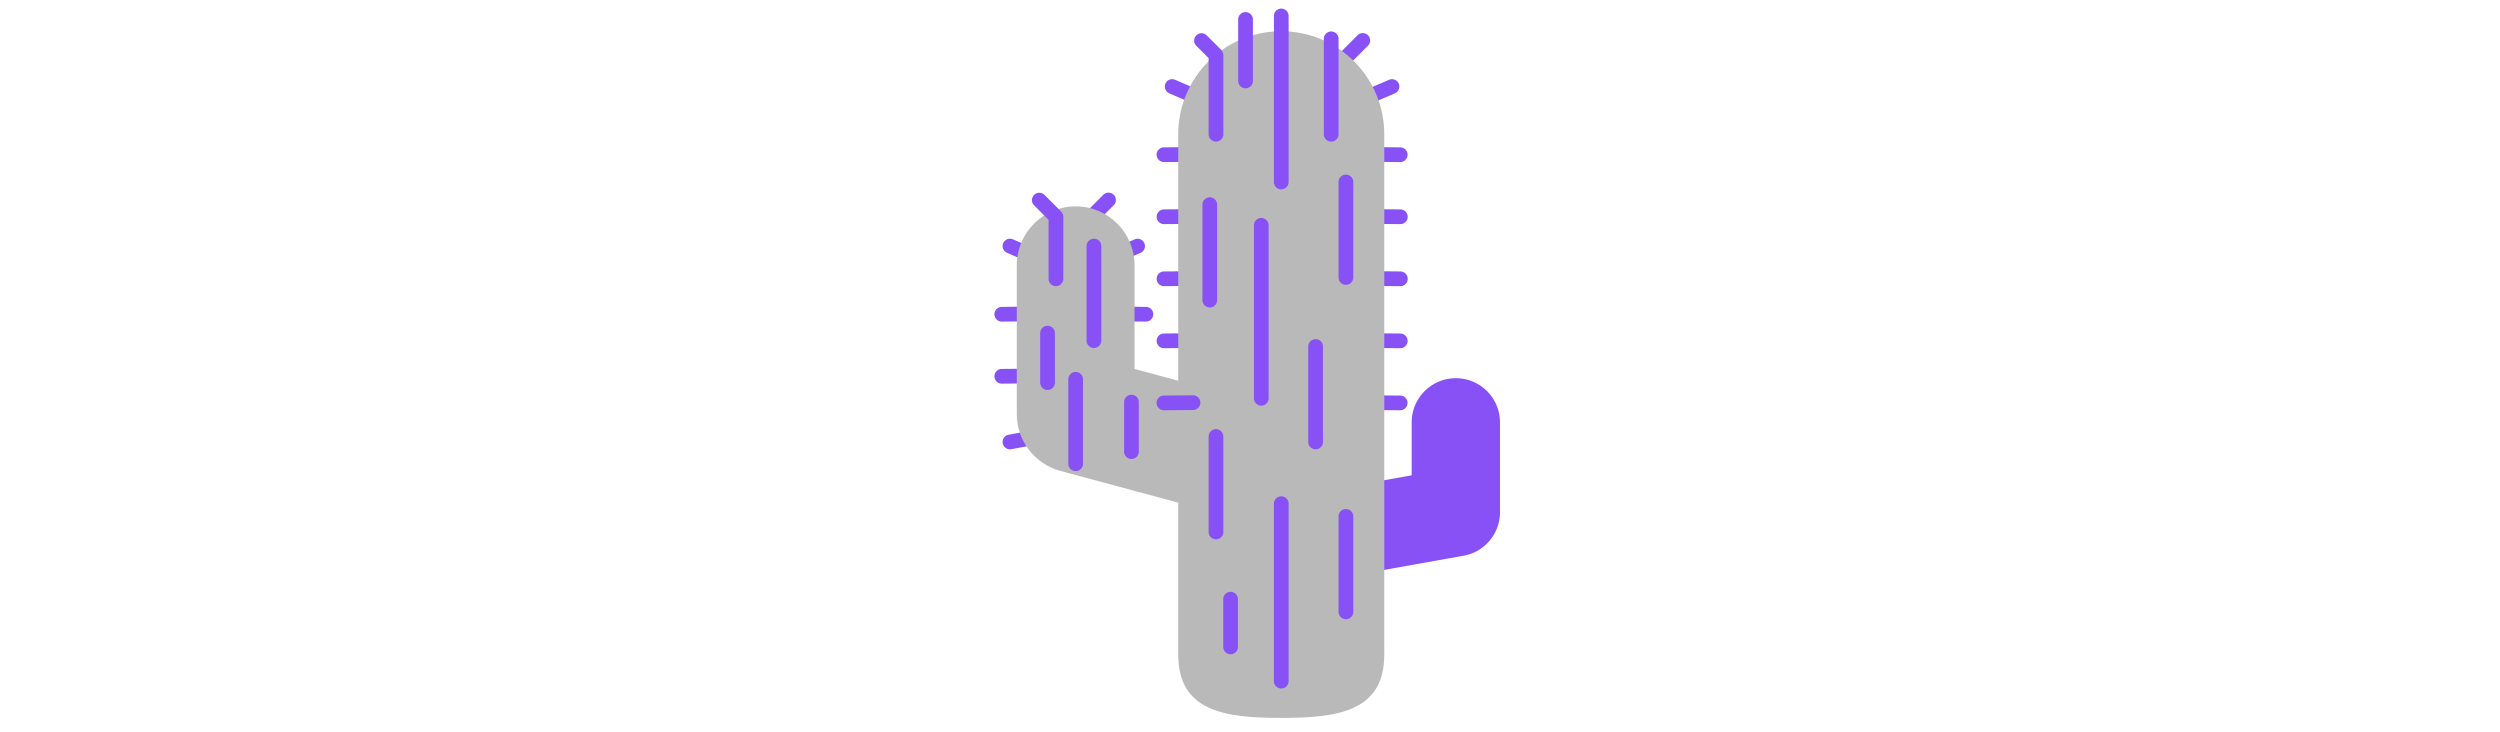 <svg id="th_fir_u1F335-cactus" width="100%" height="100%" xmlns="http://www.w3.org/2000/svg" version="1.1" xmlns:xlink="http://www.w3.org/1999/xlink" xmlns:svgjs="http://svgjs.com/svgjs" preserveAspectRatio="xMidYMid meet" viewBox="0 0 512 512" style="height:150px" data-uid="fir_u1F335-cactus" data-keyword="u1F335-cactus" data-complex="true" data-coll="fir" data-c="{&quot;2ba52e&quot;:[&quot;fir_u1F335-cactus_l_0&quot;,&quot;fir_u1F335-cactus_l_2&quot;],&quot;5dc15d&quot;:[&quot;fir_u1F335-cactus_l_1&quot;]}" data-colors="[&quot;#2ba52e&quot;,&quot;#5dc15d&quot;]"><defs id="SvgjsDefs2637"></defs><path id="fir_u1F335-cactus_l_0" d="M430.749 295.253V358.103C430.749 373.054 420.032 385.856 405.313 388.485L307.281 405.995A31.045 31.045 0 0 1 301.818 406.482C287.149 406.482 274.141 395.985 271.472 381.041C268.475 364.262 279.648 348.229 296.427 345.232L369.023 332.265V295.254C369.023 278.209 382.841 264.391 399.886 264.391S430.749 278.209 430.749 295.253ZM314.435 53.847A5.125 5.125 0 0 0 318.072 52.34L338.485 31.927A5.143 5.143 0 1 0 331.211 24.653L310.798 45.066A5.143 5.143 0 0 0 314.435 53.847ZM335.52 107.924A5.144 5.144 0 0 0 340.619 113.113L361.033 113.291H361.079A5.145 5.145 0 0 0 361.123 103.003L340.709 102.825A5.144 5.144 0 0 0 335.52 107.924ZM330.127 71.361A5.144 5.144 0 0 0 336.89 74.041L357.304 65.218A5.143 5.143 0 0 0 359.985 58.456A5.143 5.143 0 0 0 353.223 55.775L332.809 64.598A5.144 5.144 0 0 0 330.127 71.361ZM361.122 146.381L340.708 146.202C337.859 146.192 335.544 148.46 335.519 151.301A5.144 5.144 0 0 0 340.618 156.49L361.032 156.669H361.078A5.144 5.144 0 0 0 361.122 146.381ZM361.122 189.759L340.708 189.58C337.859 189.578 335.544 191.837 335.519 194.679A5.144 5.144 0 0 0 340.618 199.868L361.032 200.047H361.078A5.144 5.144 0 0 0 361.122 189.759ZM82.394 224.809H82.44L102.853 224.631A5.145 5.145 0 0 0 102.809 214.344H102.763L82.35 214.522A5.145 5.145 0 0 0 82.394 224.809ZM110.664 176.117L90.251 167.294A5.144 5.144 0 0 0 86.17 176.738L106.583 185.561A5.144 5.144 0 0 0 110.664 176.117ZM160.743 136.172A5.145 5.145 0 0 0 153.469 136.172L133.056 156.587A5.143 5.143 0 1 0 140.33 163.86L160.743 143.446A5.143 5.143 0 0 0 160.743 136.172ZM183.379 214.522L162.966 214.344A5.135 5.135 0 0 0 157.777 219.443A5.144 5.144 0 0 0 162.876 224.631L183.289 224.809H183.335A5.145 5.145 0 0 0 183.379 214.522ZM179.56 176.738A5.145 5.145 0 0 0 175.479 167.294L155.066 176.117A5.145 5.145 0 0 0 159.148 185.561L179.56 176.738ZM107.952 262.822A5.144 5.144 0 0 0 102.809 257.723H102.763L82.35 257.9A5.145 5.145 0 0 0 82.394 268.187H82.44L102.853 268.009A5.143 5.143 0 0 0 107.952 262.822ZM101.871 301.186L87.273 303.89A5.143 5.143 0 1 0 89.147 314.006L103.745 311.302A5.143 5.143 0 1 0 101.871 301.186ZM361.122 233.137L340.708 232.958H340.662A5.144 5.144 0 0 0 340.618 243.245L361.032 243.424H361.078A5.144 5.144 0 0 0 361.122 233.137ZM340.708 276.338C337.859 276.35 335.544 278.596 335.519 281.437A5.144 5.144 0 0 0 340.618 286.625L361.032 286.803H361.078A5.145 5.145 0 0 0 361.122 276.516L340.708 276.338ZM216.2 102.825H216.154L195.741 103.003A5.145 5.145 0 0 0 195.785 113.291H195.831L216.244 113.113A5.145 5.145 0 0 0 216.2 102.825ZM224.055 64.599L203.642 55.776A5.14 5.14 0 0 0 196.88 58.457A5.143 5.143 0 0 0 199.561 65.219L219.974 74.042A5.144 5.144 0 0 0 224.055 64.599ZM216.2 146.203H216.154L195.741 146.382A5.145 5.145 0 0 0 195.785 156.669H195.831L216.244 156.49A5.145 5.145 0 0 0 216.2 146.203ZM216.154 189.581L195.741 189.76A5.145 5.145 0 0 0 195.785 200.047H195.831L216.244 199.868A5.145 5.145 0 0 0 221.343 194.679A5.126 5.126 0 0 0 216.154 189.581ZM216.2 232.959H216.154L195.741 233.138A5.145 5.145 0 0 0 195.785 243.425H195.831L216.244 243.246A5.145 5.145 0 0 0 216.2 232.959Z " data-color-original="#2ba52e" fill="#8851f5" class="2ba52e"></path><path id="fir_u1F335-cactus_l_1" d="M277.852 21.848C238.078 21.848 205.839 54.087 205.839 93.861V266.15L175.28 257.915V185.412C175.28 162.685 156.856 144.262 134.13 144.262C111.403 144.262 92.98 162.685 92.98 185.412V289.444C92.98 308.047 105.461 324.337 123.423 329.177L205.839 351.387V457.497C205.839 497.271 238.078 501.859 277.852 501.859S349.865 497.271 349.865 457.497V93.861C349.866 54.087 317.626 21.848 277.852 21.848Z " data-color-original="#5dc15d" fill="#b9b9b9" class="5dc15d"></path><path id="fir_u1F335-cactus_l_2" d="M195.785 286.803A5.144 5.144 0 0 1 195.741 276.516L216.154 276.338H216.2A5.144 5.144 0 0 1 216.244 286.625L195.831 286.803H195.785ZM282.999 127.226V11.144A5.144 5.144 0 1 0 272.711 11.144V127.226A5.144 5.144 0 1 0 282.999 127.226ZM317.898 93.861V27.132A5.144 5.144 0 1 0 307.61 27.132V93.861A5.144 5.144 0 1 0 317.898 93.861ZM328.185 193.956V127.226A5.144 5.144 0 1 0 317.897 127.226V193.956A5.144 5.144 0 1 0 328.185 193.956ZM233.025 209.806V143.077A5.144 5.144 0 1 0 222.737 143.077V209.806A5.144 5.144 0 1 0 233.025 209.806ZM269.032 278.435V157.529A5.144 5.144 0 1 0 258.744 157.529V278.435A5.144 5.144 0 1 0 269.032 278.435ZM306.998 308.948V242.218A5.144 5.144 0 1 0 296.71 242.218V308.948A5.144 5.144 0 1 0 306.998 308.948ZM237.365 371.896V305.166A5.144 5.144 0 1 0 227.077 305.166V371.896A5.144 5.144 0 1 0 237.365 371.896ZM282.999 476.15V352.09A5.144 5.144 0 1 0 272.711 352.09V476.15A5.144 5.144 0 1 0 282.999 476.15ZM328.185 427.712V360.982A5.144 5.144 0 1 0 317.897 360.982V427.712A5.144 5.144 0 1 0 328.185 427.712ZM258.02 56.581V13.588A5.144 5.144 0 1 0 247.732 13.588V56.581A5.144 5.144 0 1 0 258.02 56.581ZM125.482 194.903V151.525A5.14 5.14 0 0 0 123.975 147.888L112.259 136.172A5.145 5.145 0 0 0 104.985 143.446L115.194 153.656V194.903A5.144 5.144 0 1 0 125.482 194.903ZM152.043 238.103V172.016A5.144 5.144 0 1 0 141.755 172.016V238.103A5.144 5.144 0 1 0 152.043 238.103ZM119.625 267.487V232.884A5.144 5.144 0 1 0 109.337 232.884V267.487A5.144 5.144 0 1 0 119.625 267.487ZM139.274 324.171V265.155A5.144 5.144 0 1 0 128.986 265.155V324.171A5.144 5.144 0 1 0 139.274 324.171ZM178.271 315.711V281.108A5.144 5.144 0 1 0 167.983 281.108V315.711A5.144 5.144 0 1 0 178.271 315.711ZM247.571 452.223V418.859A5.144 5.144 0 1 0 237.283 418.859V452.223A5.144 5.144 0 1 0 247.571 452.223ZM236.075 35.224C236.104 35.204 236.131 35.182 236.16 35.161L225.652 24.653A5.145 5.145 0 0 0 218.378 31.927L227.078 40.627V93.861A5.144 5.144 0 1 0 237.366 93.861V38.598A5.108 5.108 0 0 0 236.075 35.224Z " data-color-original="#2ba52e" fill="#8851f5" class="2ba52e"></path></svg>